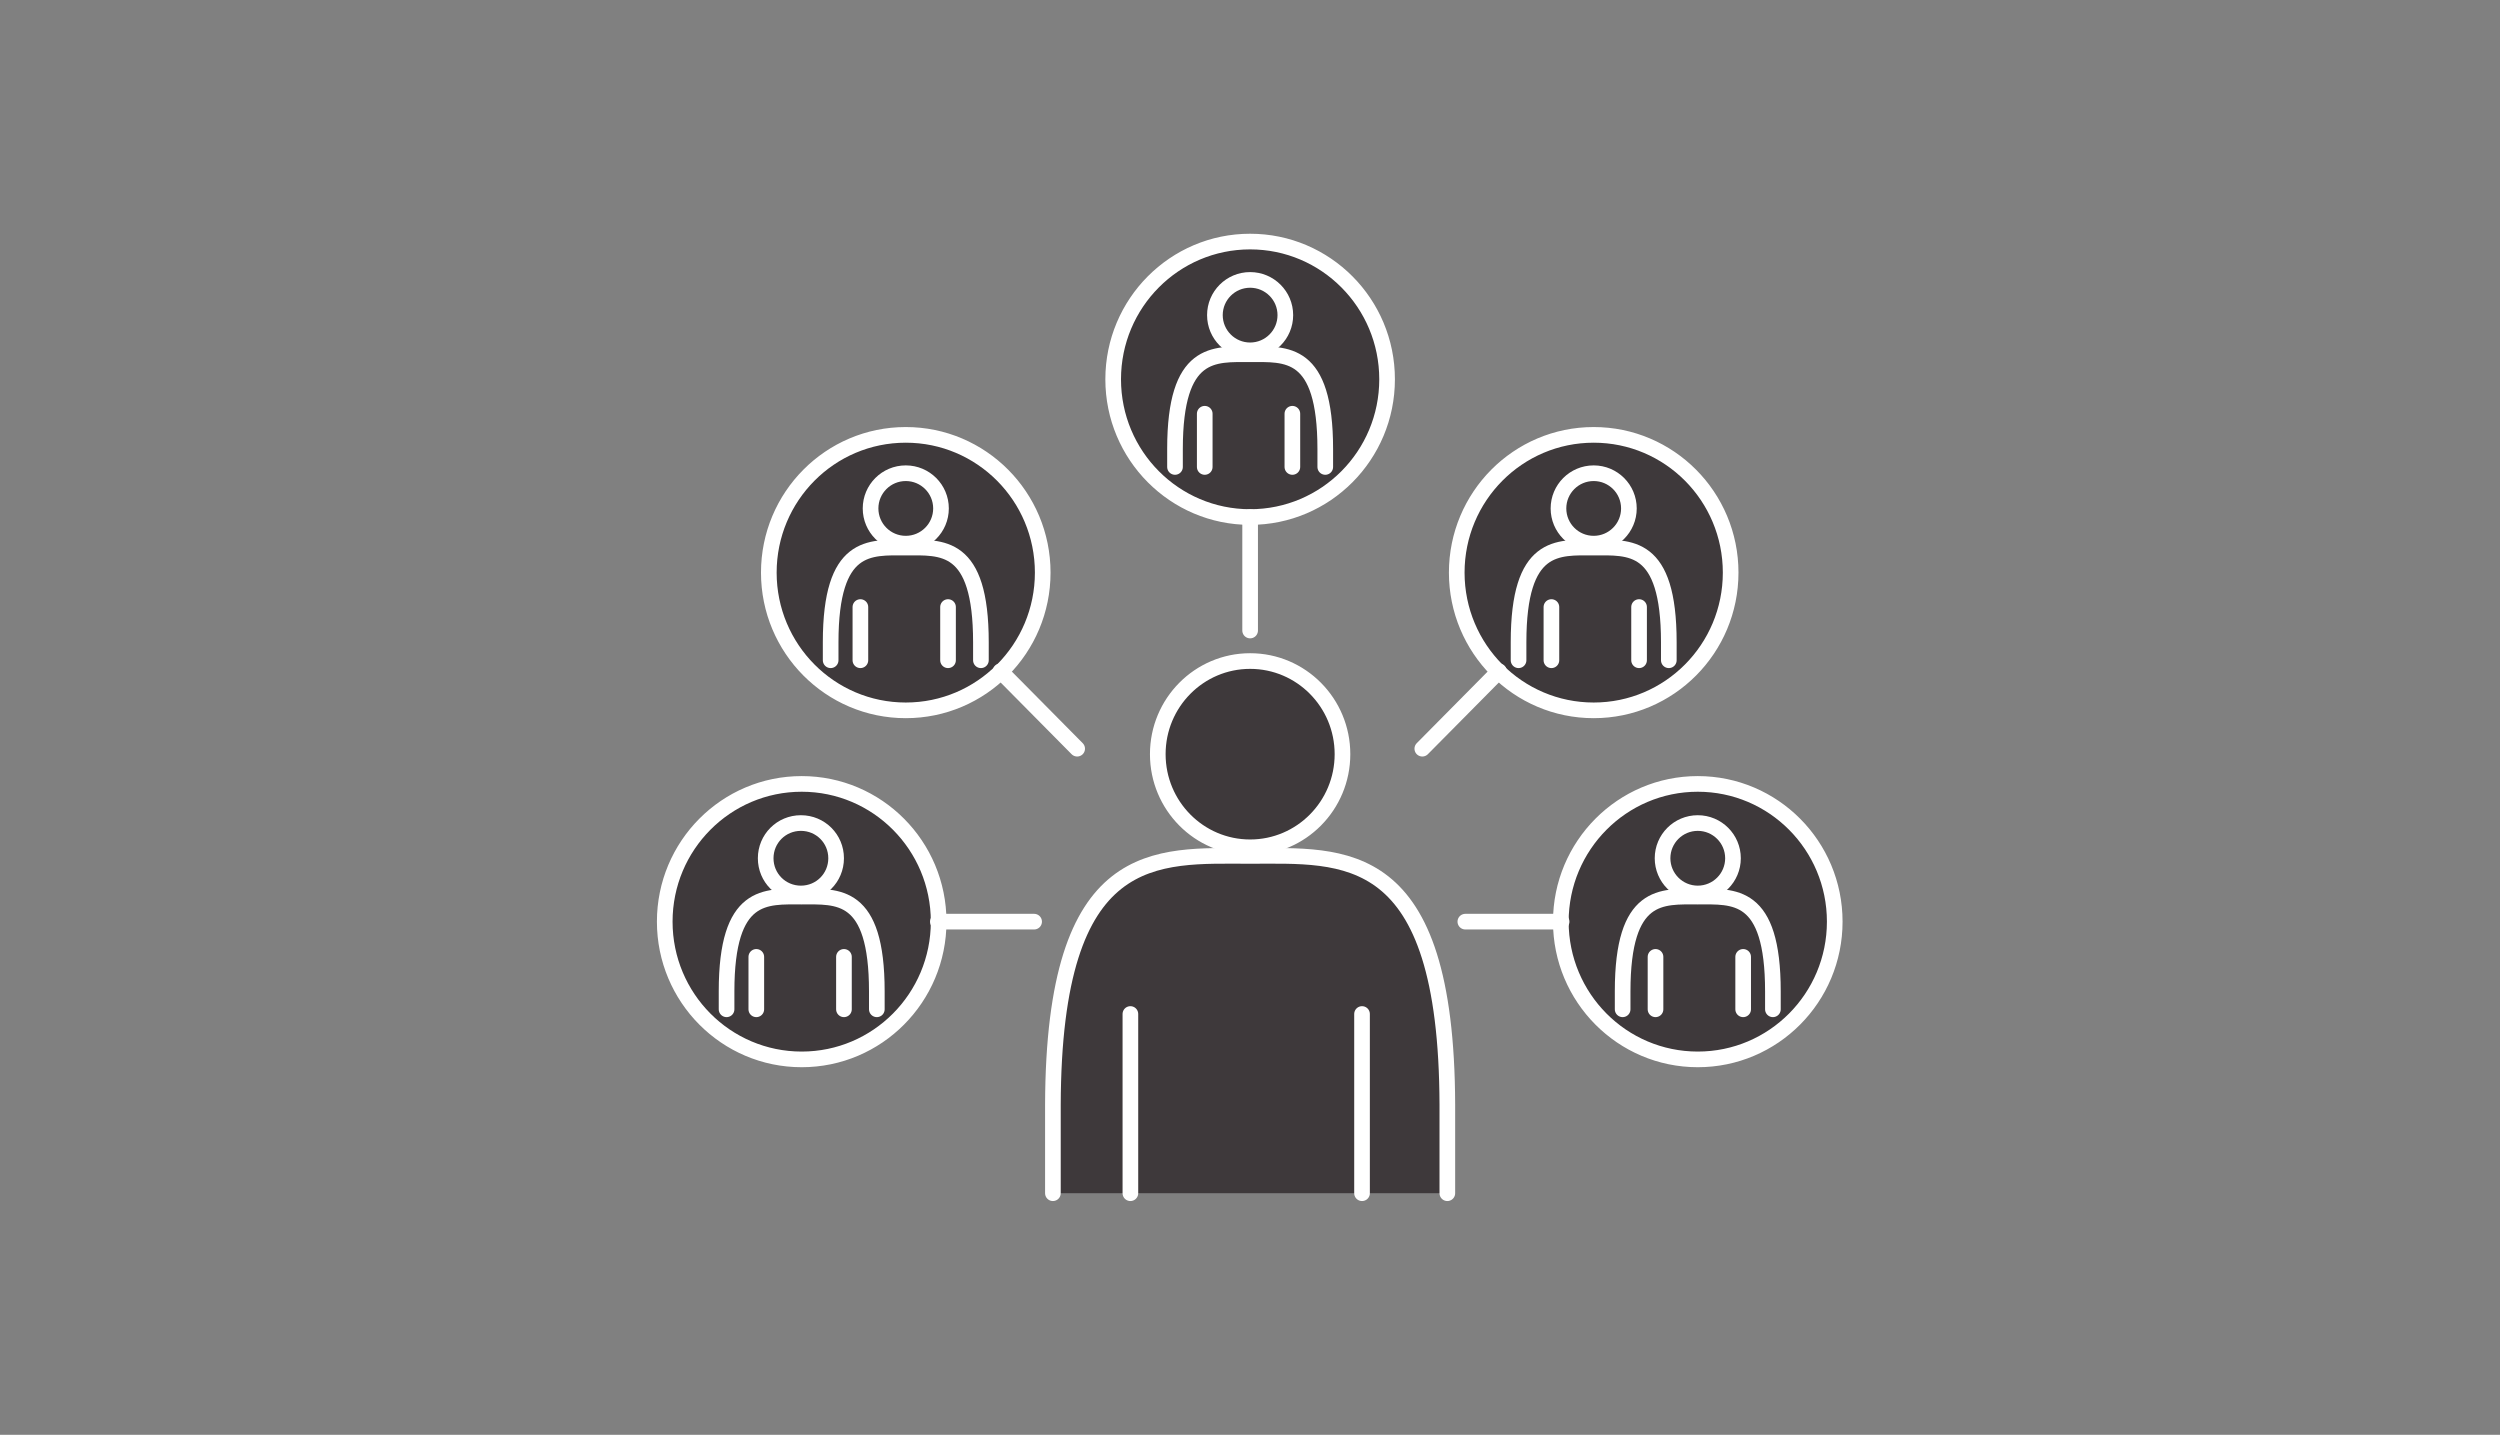 <svg width="230" height="132" viewBox="0 0 230 132" fill="none" xmlns="http://www.w3.org/2000/svg">
<rect x="0" y="0" width="230" height="132" fill="#808080" stroke="none"/>
<path d="M133.155 109.776V101.64C133.083 77.664 123.651 78.744 115.011 78.744C106.371 78.744 96.939 77.664 96.867 101.64V109.776" fill="#3E393B"/>
<path d="M133.155 109.776V101.64C133.083 77.664 123.651 78.744 115.011 78.744C106.371 78.744 96.939 77.664 96.867 101.64V109.776" stroke="white" stroke-width="1.44" stroke-linecap="round" stroke-linejoin="round"/>
<path d="M115.012 77.952C119.704 77.952 123.508 74.116 123.508 69.384C123.508 64.652 119.704 60.816 115.012 60.816C110.319 60.816 106.516 64.652 106.516 69.384C106.516 74.116 110.319 77.952 115.012 77.952Z" fill="#3E393B" stroke="white" stroke-width="1.44" stroke-linecap="round" stroke-linejoin="round"/>
<path d="M103.996 93.288V109.776" stroke="white" stroke-width="1.44" stroke-linecap="round" stroke-linejoin="round"/>
<path d="M125.307 93.288V109.776" stroke="white" stroke-width="1.44" stroke-linecap="round" stroke-linejoin="round"/>
<path d="M115.012 47.568C121.971 47.568 127.612 41.895 127.612 34.896C127.612 27.898 121.971 22.224 115.012 22.224C108.053 22.224 102.412 27.898 102.412 34.896C102.412 41.895 108.053 47.568 115.012 47.568Z" fill="#3E393B" stroke="white" stroke-width="1.44" stroke-linecap="round" stroke-linejoin="round"/>
<path d="M121.924 42.96V41.304C121.924 32.16 118.324 32.592 115.012 32.592C111.7 32.592 108.1 32.16 108.1 41.304V42.96" fill="#3E393B"/>
<path d="M121.924 42.96V41.304C121.924 32.16 118.324 32.592 115.012 32.592C111.7 32.592 108.1 32.16 108.1 41.304V42.96" stroke="white" stroke-width="1.44" stroke-linecap="round" stroke-linejoin="round"/>
<path d="M115.011 32.232C116.801 32.232 118.251 30.781 118.251 28.992C118.251 27.203 116.801 25.752 115.011 25.752C113.222 25.752 111.771 27.203 111.771 28.992C111.771 30.781 113.222 32.232 115.011 32.232Z" fill="#3E393B" stroke="white" stroke-width="1.44" stroke-linecap="round" stroke-linejoin="round"/>
<path d="M110.836 38.064V42.96" stroke="white" stroke-width="1.44" stroke-linecap="round" stroke-linejoin="round"/>
<path d="M118.898 38.064V42.96" stroke="white" stroke-width="1.44" stroke-linecap="round" stroke-linejoin="round"/>
<path d="M83.331 65.352C90.289 65.352 95.93 59.678 95.93 52.68C95.93 45.681 90.289 40.008 83.331 40.008C76.372 40.008 70.731 45.681 70.731 52.68C70.731 59.678 76.372 65.352 83.331 65.352Z" fill="#3E393B" stroke="white" stroke-width="1.44" stroke-linecap="round" stroke-linejoin="round"/>
<path d="M90.244 60.744V59.088C90.244 49.944 86.644 50.376 83.332 50.376C80.02 50.376 76.42 49.944 76.42 59.088V60.744" fill="#3E393B"/>
<path d="M90.244 60.744V59.088C90.244 49.944 86.644 50.376 83.332 50.376C80.02 50.376 76.42 49.944 76.42 59.088V60.744" stroke="white" stroke-width="1.44" stroke-linecap="round" stroke-linejoin="round"/>
<path d="M83.332 50.016C85.121 50.016 86.572 48.566 86.572 46.776C86.572 44.987 85.121 43.536 83.332 43.536C81.542 43.536 80.092 44.987 80.092 46.776C80.092 48.566 81.542 50.016 83.332 50.016Z" fill="#3E393B" stroke="white" stroke-width="1.44" stroke-linecap="round" stroke-linejoin="round"/>
<path d="M79.156 55.848V60.744" stroke="white" stroke-width="1.44" stroke-linecap="round" stroke-linejoin="round"/>
<path d="M87.219 55.848V60.744" stroke="white" stroke-width="1.44" stroke-linecap="round" stroke-linejoin="round"/>
<path d="M73.756 97.464C80.715 97.464 86.356 91.791 86.356 84.792C86.356 77.794 80.715 72.12 73.756 72.12C66.797 72.12 61.156 77.794 61.156 84.792C61.156 91.791 66.797 97.464 73.756 97.464Z" fill="#3E393B" stroke="white" stroke-width="1.44" stroke-linecap="round" stroke-linejoin="round"/>
<path d="M80.668 92.856V91.2C80.668 82.056 77.068 82.488 73.756 82.488C70.444 82.488 66.844 82.056 66.844 91.2V92.856" fill="#3E393B"/>
<path d="M80.668 92.856V91.2C80.668 82.056 77.068 82.488 73.756 82.488C70.444 82.488 66.844 82.056 66.844 91.2V92.856" stroke="white" stroke-width="1.44" stroke-linecap="round" stroke-linejoin="round"/>
<path d="M76.923 78.96C76.923 80.76 75.483 82.2 73.683 82.2C71.883 82.2 70.443 80.76 70.443 78.96C70.443 77.16 71.883 75.72 73.683 75.72C75.483 75.72 76.923 77.16 76.923 78.96Z" fill="#3E393B" stroke="white" stroke-width="1.44" stroke-linecap="round" stroke-linejoin="round"/>
<path d="M69.58 88.032V92.856" stroke="white" stroke-width="1.44" stroke-linecap="round" stroke-linejoin="round"/>
<path d="M77.643 88.032V92.856" stroke="white" stroke-width="1.44" stroke-linecap="round" stroke-linejoin="round"/>
<path d="M146.62 65.352C153.578 65.352 159.22 59.678 159.22 52.68C159.22 45.681 153.578 40.008 146.62 40.008C139.661 40.008 134.02 45.681 134.02 52.68C134.02 59.678 139.661 65.352 146.62 65.352Z" fill="#3E393B" stroke="white" stroke-width="1.44" stroke-linecap="round" stroke-linejoin="round"/>
<path d="M139.707 60.744V59.088C139.707 49.944 143.307 50.376 146.619 50.376C149.931 50.376 153.531 49.944 153.531 59.088V60.744" fill="#3E393B"/>
<path d="M139.707 60.744V59.088C139.707 49.944 143.307 50.376 146.619 50.376C149.931 50.376 153.531 49.944 153.531 59.088V60.744" stroke="white" stroke-width="1.44" stroke-linecap="round" stroke-linejoin="round"/>
<path d="M146.619 50.016C148.408 50.016 149.859 48.566 149.859 46.776C149.859 44.987 148.408 43.536 146.619 43.536C144.83 43.536 143.379 44.987 143.379 46.776C143.379 48.566 144.83 50.016 146.619 50.016Z" fill="#3E393B" stroke="white" stroke-width="1.44" stroke-linecap="round" stroke-linejoin="round"/>
<path d="M150.795 55.848V60.744" stroke="white" stroke-width="1.44" stroke-linecap="round" stroke-linejoin="round"/>
<path d="M142.73 55.848V60.744" stroke="white" stroke-width="1.44" stroke-linecap="round" stroke-linejoin="round"/>
<path d="M156.196 97.464C163.154 97.464 168.796 91.791 168.796 84.792C168.796 77.794 163.154 72.12 156.196 72.12C149.237 72.12 143.596 77.794 143.596 84.792C143.596 91.791 149.237 97.464 156.196 97.464Z" fill="#3E393B" stroke="white" stroke-width="1.44" stroke-linecap="round" stroke-linejoin="round"/>
<path d="M149.283 92.856V91.2C149.283 82.056 152.883 82.488 156.195 82.488C159.507 82.488 163.107 82.056 163.107 91.2V92.856" fill="#3E393B"/>
<path d="M149.283 92.856V91.2C149.283 82.056 152.883 82.488 156.195 82.488C159.507 82.488 163.107 82.056 163.107 91.2V92.856" stroke="white" stroke-width="1.44" stroke-linecap="round" stroke-linejoin="round"/>
<path d="M156.195 82.2C157.984 82.2 159.435 80.749 159.435 78.96C159.435 77.17 157.984 75.72 156.195 75.72C154.406 75.72 152.955 77.17 152.955 78.96C152.955 80.749 154.406 82.2 156.195 82.2Z" fill="#3E393B" stroke="white" stroke-width="1.44" stroke-linecap="round" stroke-linejoin="round"/>
<path d="M160.371 88.032V92.856" stroke="white" stroke-width="1.44" stroke-linecap="round" stroke-linejoin="round"/>
<path d="M152.307 88.032V92.856" stroke="white" stroke-width="1.44" stroke-linecap="round" stroke-linejoin="round"/>
<path d="M115.012 58.008V47.568" stroke="white" stroke-width="1.44" stroke-linecap="round" stroke-linejoin="round"/>
<path d="M99.099 68.88L92.043 61.752" stroke="white" stroke-width="1.44" stroke-linecap="round" stroke-linejoin="round"/>
<path d="M95.139 84.792H86.283" stroke="white" stroke-width="1.44" stroke-linecap="round" stroke-linejoin="round"/>
<path d="M130.852 68.88L137.908 61.752" stroke="white" stroke-width="1.44" stroke-linecap="round" stroke-linejoin="round"/>
<path d="M134.811 84.792H143.667" stroke="white" stroke-width="1.44" stroke-linecap="round" stroke-linejoin="round"/>
</svg>
